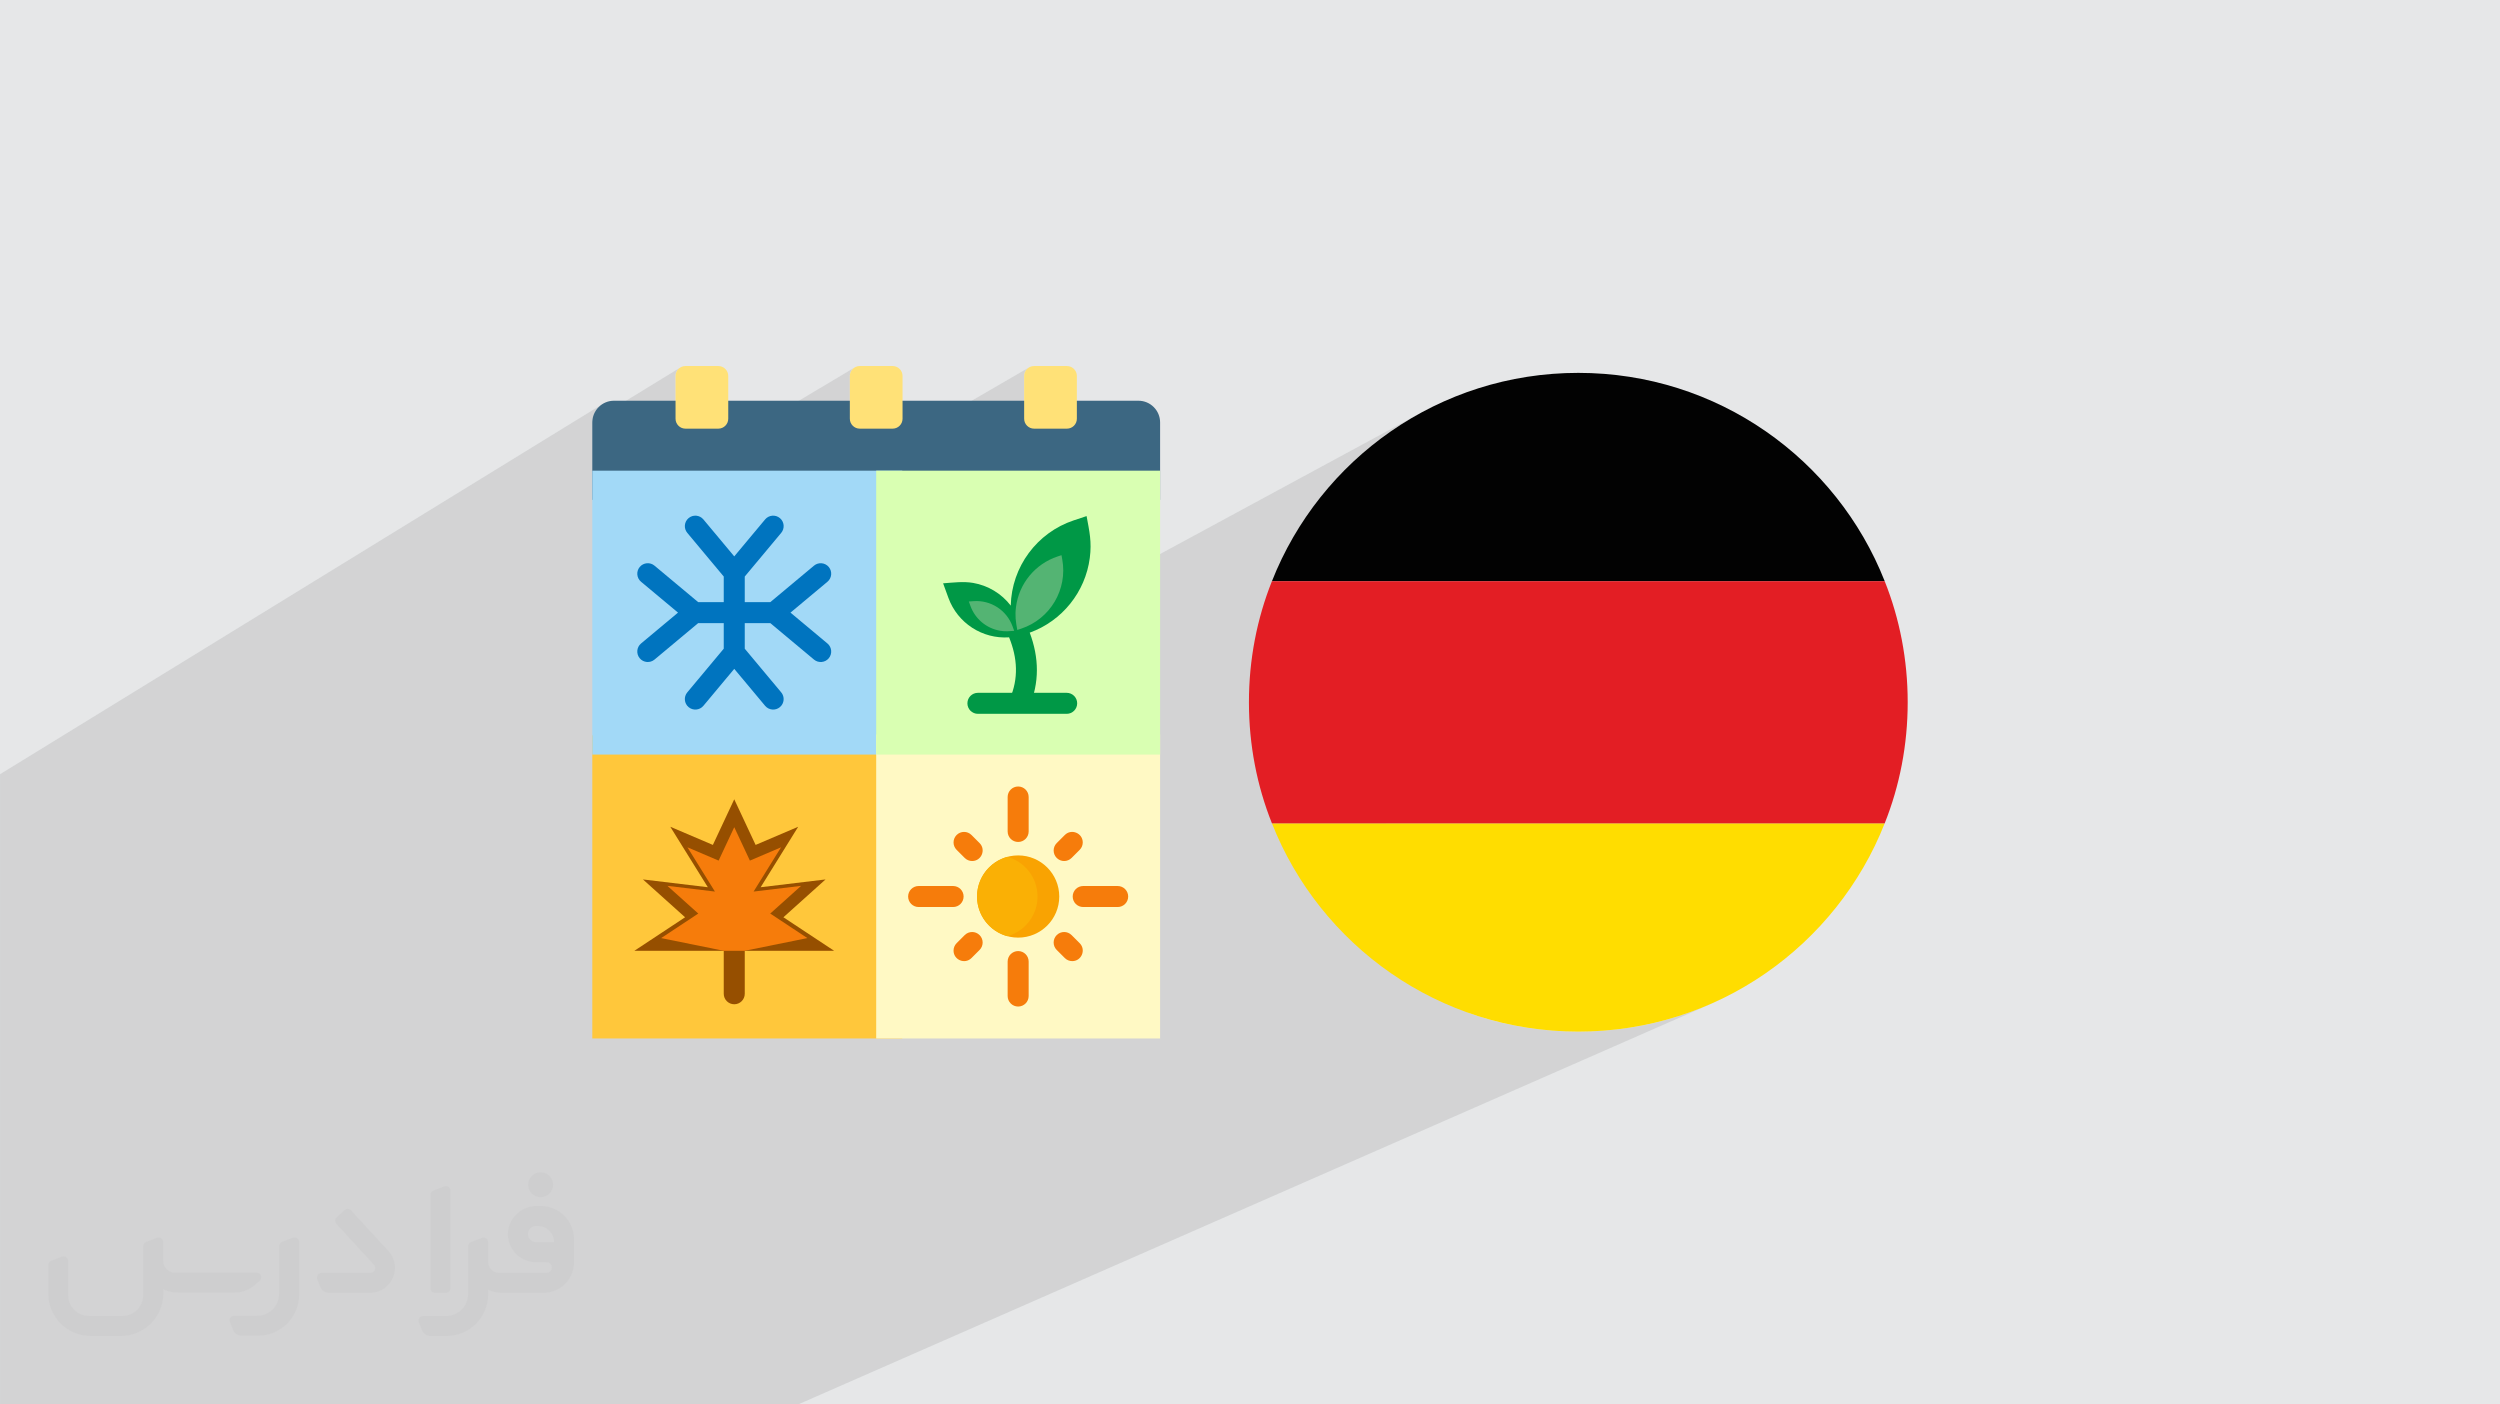 <?xml version="1.0" encoding="UTF-8"?>
<!DOCTYPE svg PUBLIC "-//W3C//DTD SVG 1.0//EN" "http://www.w3.org/TR/2001/REC-SVG-20010904/DTD/svg10.dtd">
<!-- Creator: CorelDRAW -->
<svg xmlns="http://www.w3.org/2000/svg" xml:space="preserve" width="94.192mm" height="52.917mm" version="1.0" style="shape-rendering:geometricPrecision; text-rendering:geometricPrecision; image-rendering:optimizeQuality; fill-rule:evenodd; clip-rule:evenodd"
viewBox="0 0 9404.92 5283.66"
 xmlns:xlink="http://www.w3.org/1999/xlink"
 xmlns:xodm="http://www.corel.com/coreldraw/odm/2003">
 <defs>
  <style type="text/css">
   <![CDATA[
    .fil10 {fill:#FFF9C4}
    .fil8 {fill:#A2D9F7}
    .fil15 {fill:#54B473}
    .fil14 {fill:#009846}
    .fil9 {fill:#0074BF}
    .fil6 {fill:#3C6782}
    .fil4 {fill:#964F00}
    .fil13 {fill:#D9FFB2}
    .fil5 {fill:#F67C0B}
    .fil11 {fill:#F9A302}
    .fil12 {fill:#FAB005}
    .fil3 {fill:#FFC73B}
    .fil7 {fill:#FFE177}
    .fil18 {fill:#E31E24;fill-rule:nonzero}
    .fil16 {fill:#020202;fill-rule:nonzero}
    .fil17 {fill:#FFDD00;fill-rule:nonzero}
    .fil2 {fill:#373435;fill-rule:nonzero;fill-opacity:0.031}
    .fil1 {fill:#2B2A29;fill-opacity:0.102}
    .fil0 {fill:#E6E7E8}
   ]]>
  </style>
 </defs>
 <g id="Layer_x0020_1">
  <polygon class="fil0" points="-0,0 9404.92,0 9404.92,5283.66 -0,5283.66 "/>
  <path class="fil1" d="M2545.76 1397.1l32.86 -20.12 -32.86 20.12 -1.46 2.68 -2.18 6.98 -0.76 7.49 0 161.04 0.76 7.49 2.18 6.98 3.44 6.33 4.56 5.51 5.51 4.56 6.33 3.44 6.98 2.19 7.49 0.76 123.76 0 7.49 -0.76 6.98 -2.18 4.07 -2.23 -142.3 -230.4 142.3 230.4 2.26 -1.23 -2.2 1.32 31.36 50.78 461.22 -274.88 -5.52 4.55 -4.55 5.52 -1.56 2.86 32.43 -19.32 -32.43 19.32 -1.9 3.47 -2.18 6.98 -0.76 7.49 0 161.04 0.76 7.49 2.18 6.98 3.45 6.33 4.55 5.51 5.52 4.56 6.33 3.44 6.98 2.19 7.49 0.76 123.76 0 7.48 -0.76 6.99 -2.18 6.32 -3.45 -470.86 274.42 104.4 0 397.26 -230.52 -175.35 -273.08 175.35 273.08 459.58 -266.69 -5.52 4.55 -4.55 5.52 -1.15 2.11 32.02 -18.57 -32.02 18.57 -2.31 4.22 -2.18 6.98 -0.76 7.49 0 161.04 0.76 7.49 2.18 6.98 3.45 6.33 4.55 5.51 5.52 4.56 6.33 3.44 6.98 2.19 7.49 0.76 123.76 0 7.49 -0.76 6.98 -2.18 6.33 -3.45 -478.68 271.68 1.77 2.75 681.14 0 -348.79 -503.6 348.79 503.6 125.37 0 -90.81 49.89 102.15 147.48 -344.37 186.42 9.06 -12.06 12.79 -19.7 11.45 -20.56 10.06 -21.35 8.61 -22.08 7.11 -22.74 5.55 -23.33 3.94 -23.85 1.28 -11.17 0.9 -10.72 0.54 -10.32 0.2 -9.98 -0.11 -9.71 -0.39 -9.49 -0.66 -9.33 -0.28 -2.92 172.17 -94.59 102.15 147.48 974.03 -527.28 -39.91 22.5 -38.98 23.91 -38 25.29 -37.01 26.64 -35.97 27.96 -34.89 29.23 -33.79 30.46 -32.63 31.67 -31.46 32.85 -30.24 33.98 -29 35.09 -27.72 36.15 -26.39 37.18 -25.03 38.18 -23.65 39.14 -22.23 40.07 -20.76 40.97 -19.27 41.83 -17.74 42.65 2305.24 0 -1877.36 910.86 1877.36 0 -1529.08 692.32 28.96 41.81 16.69 4.95 45.47 11.62 46.12 9.92 46.75 8.21 47.33 6.44 47.88 4.64 48.4 2.81 48.87 0.95 48.87 -0.95 48.4 -2.81 47.88 -4.64 47.33 -6.44 46.74 -8.21 46.13 -9.92 45.47 -11.62 44.78 -13.29 44.05 -14.9 43.3 -16.5 42.51 -18.04 -684.84 300.51 837.74 1209.53 -837.74 -1209.53 -617.75 271.07 602.64 938.46 -602.64 -938.46 -121.45 53.29 502.2 885.17 -502.2 -885.17 -451.73 198.22 424.29 686.95 -424.29 -686.95 -460.75 202.18 312.01 484.77 -312.01 -484.77 -1104.76 484.77 -230.22 0 -510.31 0 -829.76 0 -683.69 0 -44.56 0 -84.81 0 -44.82 0 -57.37 0 -29.3 0 -14.38 0 -35.69 0 -27.55 0 -24.22 0 -15.93 0 -2.1 0 -5.72 0 -9.15 0 -40.15 0 -44.18 0 -1.83 0 -2.38 0 -21.5 0 -5.19 0 -80.33 0 -7.72 0 -8.5 0 -51.57 0 -10.39 0 -78.43 0 0 -27.11 0 -1.77 0 -12.68 0 -17.1 0 -1.44 0 -19.24 0 -22.94 0 -11.79 0 -1.79 0 -7.77 0 -6.55 0 -5.19 0 -2.9 0 -0.08 0 -22.87 0 -14.18 0 -6.19 0 -5.12 0 -4.07 0 -11.44 0 -10.01 0 -12.28 0 -8.86 0 -1.27 0 -29.1 0 -2.52 0 -23.67 0 -1.14 0 -11.17 0 -8.99 0 -30.51 0 -4.1 0 -18.09 0 -6.79 0 -4.01 0 -53.08 0 -4.35 0 -17.44 0 -3.97 0 -17.07 0 -17.06 0 -19.92 0 -7.29 0 -26.91 0 -16.44 0 -9.91 0 -6.73 0 -9.14 0 -14.52 0 -13.11 0 -6.36 0 -21.42 0 -34.66 0 -9.44 0 -0.98 0 -10.61 0 -13.19 0 -3.25 0 -1.12 0 -37.34 0 -37.89 0 -19.74 0 -3.62 0 -0.11 0 -20.79 0 -3.1 0 -3.38 0 -2.64 0 -2.5 0 -24.64 0 -48.63 0 -13.02 0 -14.48 0 -54.66 0 -6.29 0 -2.72 0 -1.91 0 -0.76 0 -5.75 0 -40.62 0 -11.43 0 -11.65 0 -1.36 0 -1.29 0 -7.61 0 -5.6 0 -24.49 0 -13.08 0 -19.36 0 -2.65 0 -44.45 0 -21.36 0 -44.3 0 -3.05 0 -34.25 0 -32.88 0 -17.77 0 -21.62 0 -6.58 0 -5.57 0 -4.54 0 -10.28 0 -0.65 0 -11.41 0 -9.1 0 -18.42 0 -9.43 0 -11.98 0 -37.47 0 -7.6 0 -3.78 0 -71.32 0 -11.9 0 -12.18 0 -27.19 0 -2.11 0 -13.22 0 -4.79 0 -6.22 0 -47 0 -4.94 0 -6.17 0 -27.04 0 -29.32 0 -2.91 0 -33.95 0 -14.44 0 -139.77 0 -13.07 0 -5.2 0 -61.52 0 -5.38 0 -14.53 0 -51.51 0 -47.88 0 -5.38 0 -143.66 0 -12.89 0 -2.36 0 -3.3 0 -37.69 2264.18 -1391.04 -12.06 9.95 -9.95 12.06 -7.53 13.82 -4.76 15.26 -1.27 12.45 329.22 -201.66 -5.52 4.55 -4.56 5.52 -1.99 3.65zm175.22 210.37l-456 273.11 114.34 0 373.03 -222.32 -31.36 -50.78zm830.16 273.11l6.61 0 -1.77 -2.75 -4.84 2.75zm2009.97 1909.01l-41.96 18.99 42.83 14.48 28.09 8.34 -28.96 -41.81z"/>
  <g id="_2418508717920">
   <path class="fil2" d="M1125.4 4672.59l0 197.03c0,20.41 -3.74,40.82 -11.66,59.56 -7.92,18.74 -19.16,36.25 -33.74,50.4 -14.58,14.58 -31.65,25.82 -50.4,33.74 -18.74,7.92 -39.15,11.66 -59.56,11.66l-60.82 0c-7.08,0 -14.16,-2.08 -19.99,-6.25 -5.83,-4.16 -10.41,-9.58 -12.92,-16.25l-11.24 -29.16c-0.83,-2.5 -1.25,-5.41 -1.25,-8.33 0,-2.92 1.25,-5.42 2.92,-7.92 1.67,-2.5 3.74,-4.16 6.25,-5.41 2.5,-1.25 5.41,-2.09 7.91,-1.67l86.23 0c22.08,0 42.91,-8.75 58.73,-24.57 15.41,-15.42 24.15,-36.65 24.15,-58.73l0 -179.12c0,-3.33 1.26,-6.66 3.33,-9.58 2.09,-2.92 5,-5 7.92,-6.25l40.82 -15.83c2.5,-0.84 5.41,-1.25 8.33,-0.84 2.92,0.42 5.42,1.26 7.5,2.92 2.09,1.67 4.17,3.75 5.42,6.25 1.25,2.92 2.08,5.83 2.08,8.33z"/>
   <path class="fil2" d="M2033.88 4536.8l-15 0c-59.57,0 -109.13,48.73 -108.31,107.88 0.42,27.5 12.08,54.16 31.66,73.32 19.57,19.57 46.23,30.4 74.14,30.4l39.57 0c5.42,0 10.41,2.08 14.17,5.83 3.74,3.74 5.83,8.75 5.83,14.16 0,5.42 -2.09,10.41 -5.83,14.17 -3.75,3.74 -8.75,5.83 -14.17,5.83l-179.11 0c-10.83,0 -20.83,-4.58 -28.33,-12.08 -7.5,-7.5 -11.66,-17.91 -12.08,-28.33l0 -74.98c0,-2.92 -0.83,-5.41 -2.08,-7.92 -1.25,-2.5 -3.33,-4.57 -5.42,-6.24 -2.08,-1.67 -4.99,-2.51 -7.5,-2.92 -2.92,-0.42 -5.41,0 -8.33,0.83l-41.24 15.83c-2.92,1.25 -5.83,3.33 -7.92,6.25 -2.08,2.92 -2.92,6.25 -2.92,9.58l0 179.12c0,22.08 -8.75,43.32 -24.15,58.73 -15.42,15.42 -36.65,24.57 -58.73,24.57l-86.64 0.01c-2.92,0 -5.42,0.83 -7.92,2.08 -2.5,1.25 -4.58,3.33 -6.25,5.42 -1.66,2.5 -2.5,4.99 -2.92,7.5 -0.41,2.92 0,5.41 1.26,8.33l11.24 29.16c2.5,6.67 7.08,12.5 12.91,16.66 5.83,4.16 12.91,6.25 20,5.83l60.81 0c41.24,0 80.81,-16.25 109.97,-45.82 29.16,-29.16 45.81,-68.74 45.81,-109.97l0 -18.32c15.84,7.91 33.33,12.08 50.82,12.08l157.03 0c30.41,0 59.99,-12.08 81.65,-33.74 21.66,-21.67 33.74,-50.82 33.74,-81.65l0 -85.81c0,-33.32 -13.33,-65.39 -36.65,-89.14 -23.74,-23.74 -55.82,-36.65 -89.14,-36.65zm50.39 136.2l-66.64 0c-7.92,0 -15.42,-2.5 -21.25,-7.91 -5.83,-5.42 -9.59,-12.5 -10.41,-20.42 0,-4.16 0.42,-8.75 2.08,-12.91 1.67,-4.16 3.75,-7.91 6.67,-10.82 5.83,-5.42 13.75,-8.76 21.66,-8.76l7.09 0c16.25,0 31.65,6.25 42.9,17.91 11.66,11.25 17.91,26.66 17.91,42.91z"/>
   <path class="fil2" d="M1694.39 4478.9l0 367.39c0,2.08 -0.42,4.57 -1.25,6.66 -0.84,2.09 -2.09,4.16 -3.75,5.83 -1.67,1.67 -3.33,2.92 -5.41,3.74 -2.09,0.84 -4.16,1.26 -6.67,1.26l-40.82 0c-2.08,0 -4.58,-0.42 -6.66,-1.26 -2.09,-0.83 -4.16,-2.08 -5.42,-3.74 -1.66,-1.67 -2.92,-3.74 -3.74,-5.83 -0.83,-2.09 -1.25,-4.58 -1.25,-6.66l0 -351.57c0,-3.32 0.83,-6.66 2.92,-9.58 2.08,-2.92 4.58,-5 7.91,-6.25l40.83 -15.83c2.5,-0.84 5.41,-1.25 8.33,-1.25 2.92,0.41 5.41,1.25 7.5,2.92 2.5,1.66 4.16,3.74 5.41,6.24 1.25,2.09 2.09,5 2.09,7.92z"/>
   <path class="fil2" d="M1391.56 4863.79l-153.7 0c-7.08,0 -14.17,-2.09 -20,-6.25 -5.83,-4.16 -10.41,-9.99 -13.33,-16.66l-11.24 -28.74c-0.83,-2.51 -1.25,-5.42 -0.83,-8.34 0.41,-2.92 1.25,-5.41 2.92,-7.91 1.66,-2.51 3.74,-4.16 6.24,-5.42 2.51,-1.25 5.42,-2.08 7.92,-2.08l184.11 0c3.33,0 6.66,-1.25 9.58,-2.92 2.93,-2.09 5,-4.58 6.67,-7.92 1.25,-3.33 1.67,-6.66 1.25,-9.99 -0.42,-3.33 -2.08,-6.67 -4.16,-9.17l-141.63 -154.12c-2.92,-3.33 -4.58,-7.92 -4.58,-12.5 0,-4.58 2.09,-8.75 5.83,-12.08l29.58 -27.49c3.33,-2.92 7.92,-4.58 12.5,-4.58 4.58,0.42 8.75,2.09 12.08,5.83l140.37 152.87c55.41,59.57 12.5,157.46 -69.56,157.46z"/>
   <path class="fil2" d="M977.53 4817.97l-20 17.07c-20.83,17.91 -47.49,27.91 -74.98,27.91l-211.19 0c-19.57,0 -39.15,-4.16 -57.06,-12.49l0 16.25c0,20.82 -4.16,41.65 -12.08,60.81 -7.91,19.16 -19.57,36.65 -34.57,51.65 -14.58,14.58 -32.07,26.24 -51.65,34.58 -19.16,7.91 -39.99,12.07 -60.82,12.07l-114.55 0.01c-20.83,0 -41.66,-4.17 -60.82,-12.08 -19.16,-7.92 -36.65,-19.58 -51.65,-34.58 -14.58,-14.58 -26.24,-32.07 -34.57,-51.65 -7.92,-19.16 -12.08,-39.98 -12.08,-60.81l0 -107.89c0,-3.33 1.25,-6.66 2.92,-9.58 2.09,-2.92 4.58,-5 7.92,-6.25l40.82 -15.83c2.5,-0.84 5.41,-1.26 8.33,-0.84 2.92,0.42 5.42,1.25 7.5,2.92 2.09,1.67 4.16,3.75 5.42,6.25 1.25,2.5 2.08,5 2.08,7.92l0 128.71c0,20.83 8.34,40.82 22.92,55.41 14.58,14.58 34.57,22.91 55.4,22.91l125.79 0c20.83,0 40.41,-8.34 54.99,-22.92 14.58,-14.58 22.92,-34.57 22.92,-55.4l0 -184.11c0,-3.33 1.25,-6.67 2.92,-9.59 2.08,-2.92 4.57,-4.99 7.91,-6.24l40.82 -15.84c2.51,-0.83 5.42,-1.25 8.34,-0.83 2.92,0.42 5.41,1.25 7.91,2.92 2.51,1.67 4.17,3.74 5.42,6.25 1.25,2.5 2.08,5.41 2.08,7.91l0 70.4c0,11.66 4.58,23.32 12.92,31.65 8.33,8.34 19.57,13.33 31.65,13.33l307.4 0c3.33,0 7.09,0.84 9.59,2.92 2.92,2.09 5,5 6.25,7.92 1.25,3.33 1.25,6.66 0.41,10.41 0,3.74 -2.08,6.66 -4.57,8.75z"/>
   <path class="fil2" d="M2033.88 4503.89c25.82,0 47.07,-21.25 47.07,-47.07 0,-25.83 -21.25,-47.07 -47.07,-47.07 -25.83,0 -47.08,21.24 -47.08,47.07 0,25.82 21.25,47.07 47.08,47.07z"/>
  </g>
  <g id="_2418508720800">
   <polygon class="fil3" points="2228.22,2766.04 3394.27,2766.04 3394.27,3906.68 2228.22,3906.69 "/>
   <path class="fil4" d="M2801.76 3738.47c0,21.83 -17.69,39.52 -39.53,39.52 -21.83,0 -39.52,-17.69 -39.52,-39.52l0 -284.6c0,-21.83 17.69,-39.53 39.52,-39.53 21.84,0 39.53,17.7 39.53,39.53l0 284.6z"/>
   <path class="fil4" d="M2947.17 3450.78l190.78 126.05c-250.48,0 -500.96,0 -751.45,0l190.79 -126.05 -158.54 -142.36 244.12 29.3 -141.19 -227.47 160.17 68.31 80.38 -171.67 80.37 171.67 160.18 -68.31 -141.19 227.48 244.12 -29.31 -158.54 142.36z"/>
   <polygon class="fil5" points="2801.76,3576.82 2722.71,3576.82 2487.22,3529.04 2626.86,3436.78 2510.82,3332.58 2689.51,3354.02 2586.16,3187.52 2703.41,3237.52 2762.24,3111.87 2821.06,3237.52 2938.29,3187.52 2834.96,3354.02 3013.65,3332.58 2897.59,3436.78 3037.24,3529.04 "/>
   <path class="fil6" d="M2228.22 1880.58l2136.05 0 0 -291.65c0,-44.76 -36.62,-81.39 -81.39,-81.39l-1973.27 0c-44.76,0 -81.39,36.62 -81.39,81.39l0 291.65 0 0z"/>
   <path class="fil7" d="M3890.1 1376.99l123.76 0c20.5,0 37.26,16.76 37.26,37.26l0 161.04c0,20.5 -16.77,37.26 -37.26,37.26l-123.76 0c-20.5,0 -37.26,-16.77 -37.26,-37.26l0 -161.04c0,-20.5 16.76,-37.26 37.26,-37.26l0 0zm-1311.48 0l123.76 0c20.5,0 37.26,16.76 37.26,37.26l0 161.04c0,20.5 -16.76,37.26 -37.26,37.26l-123.76 0c-20.5,0 -37.25,-16.77 -37.25,-37.26l0 -161.04c0,-20.5 16.76,-37.26 37.25,-37.26l0 0zm655.75 0l123.76 0c20.49,0 37.25,16.76 37.25,37.26l0 161.04c0,20.5 -16.76,37.26 -37.25,37.26l-123.76 0c-20.5,0 -37.26,-16.77 -37.26,-37.26l0 -161.04c0,-20.5 16.76,-37.26 37.26,-37.26l0 0z"/>
   <polygon class="fil8" points="2228.22,1770.64 3394.27,1770.64 3394.27,2838.66 2228.22,2838.66 "/>
   <path class="fil9" d="M2585.58 2004.67c-13.99,-16.72 -11.77,-41.61 4.93,-55.59 16.71,-13.99 41.61,-11.77 55.59,4.94l116.13 139.09 116.13 -139.09c13.98,-16.72 38.87,-18.93 55.59,-4.94 16.71,13.98 18.92,38.87 4.93,55.59l-137.13 164.23 0 96.22 96.22 0 164.24 -137.13c16.71,-13.98 41.6,-11.76 55.58,4.94 13.99,16.71 11.77,41.61 -4.93,55.59l-139.09 116.13 139.09 116.13c16.71,13.98 18.92,38.87 4.93,55.58 -13.98,16.71 -38.87,18.93 -55.58,4.94l-164.24 -137.13 -96.22 0 0 96.22 137.13 164.24c13.98,16.7 11.77,41.6 -4.94,55.58 -16.71,13.99 -41.6,11.77 -55.59,-4.93l-116.12 -139.1 -116.13 139.1c-13.99,16.71 -38.87,18.92 -55.59,4.93 -16.71,-13.98 -18.93,-38.87 -4.94,-55.58l137.13 -164.24 0 -96.22 -96.22 0 -164.23 137.13c-16.71,13.98 -41.61,11.77 -55.59,-4.94 -13.98,-16.71 -11.77,-41.6 4.94,-55.59l139.09 -116.13 -139.09 -116.12c-16.71,-13.99 -18.93,-38.88 -4.94,-55.59 13.99,-16.71 38.87,-18.93 55.59,-4.94l164.23 137.13 96.23 0 0 -96.22 -137.13 -164.23z"/>
   <polygon class="fil10" points="3296.24,2762.88 4364.26,2762.88 4364.26,3906.69 3296.24,3906.69 "/>
   <circle class="fil11" cx="3830.25" cy="3372.67" r="154.65"/>
   <path class="fil12" d="M3789.4 3521.85c-65.59,-17.91 -113.8,-77.91 -113.8,-149.17 0,-71.27 48.22,-131.27 113.8,-149.18 65.59,17.91 113.81,77.91 113.81,149.18 0,71.27 -48.22,131.26 -113.81,149.17z"/>
   <polygon class="fil13" points="3296.24,1770.64 4364.26,1770.64 4364.26,2838.66 3296.24,2838.66 "/>
   <path class="fil14" d="M3873.82 2380.05c35.25,93.72 37.59,188.75 -3.06,281.58l-72.26 -31.5c33.94,-77.5 29.33,-154.51 -2.34,-232.47 -100.53,6.8 -193.71,-53.57 -228.21,-148.31l-20.01 -54.96c38.23,-2.74 75.77,-7.84 112.82,-1.53 56.21,9.58 107.02,40.24 141.68,85.43 3.24,-145.81 98.42,-274.62 237.09,-320.77l48.17 -16.04c10.55,57.36 19.99,96.27 12.11,157.21 -16.62,128.53 -104.32,237.38 -225.99,281.34l0 0z"/>
   <path class="fil14" d="M3678.87 2685.4c-21.83,0 -39.53,-17.7 -39.53,-39.53 0,-21.83 17.7,-39.53 39.53,-39.53l333.9 0c21.83,0 39.53,17.7 39.53,39.53 0,21.83 -17.7,39.53 -39.53,39.53l-333.9 0z"/>
   <path class="fil5" d="M3416.34 3372.67c0,21.84 17.68,39.53 39.53,39.53l129.64 0c21.83,0 39.53,-17.69 39.53,-39.53 0,-21.83 -17.69,-39.53 -39.53,-39.53l-129.64 0c-21.84,0 -39.53,17.7 -39.53,39.53zm238.36 231.45l30.44 -30.44c15.44,-15.44 15.44,-40.47 0,-55.91 -15.45,-15.45 -40.46,-15.44 -55.91,0l-30.44 30.44c-7.72,7.73 -11.58,17.84 -11.58,27.96 0.01,35.16 42.68,52.76 67.49,27.95zm215.08 142.93l0 -129.64c0,-21.84 -17.7,-39.53 -39.53,-39.53 -21.84,0 -39.53,17.69 -39.53,39.53l0 129.64c0,21.83 17.69,39.53 39.53,39.53 21.83,-0.01 39.53,-17.7 39.53,-39.53zm191.93 -198.83l-30.45 -30.45c-15.45,-15.44 -40.47,-15.43 -55.91,0 -15.43,15.44 -15.43,40.47 0,55.91l30.45 30.45c7.73,7.72 17.83,11.57 27.96,11.57 35.14,0 52.76,-42.66 27.95,-67.48zm142.92 -215.08l-129.65 0c-21.83,0 -39.53,17.7 -39.53,39.53 0,21.84 17.69,39.53 39.53,39.53l129.65 0c21.84,0 39.53,-17.68 39.53,-39.53 0,-21.84 -17.7,-39.53 -39.53,-39.53zm-198.83 -191.93l-30.45 30.45c-15.43,15.43 -15.43,40.46 0,55.91 15.46,15.44 40.48,15.42 55.91,0l30.45 -30.45c7.71,-7.72 11.57,-17.84 11.57,-27.96 -0.01,-34.92 -42.53,-52.89 -67.48,-27.95zm-215.08 -142.92l0 129.64c0,21.84 17.69,39.53 39.53,39.53 21.83,0 39.53,-17.69 39.53,-39.53l0 -129.64c0,-21.83 -17.7,-39.53 -39.53,-39.53 -21.84,0 -39.53,17.69 -39.53,39.53zm-191.93 198.83l30.44 30.45c7.73,7.72 17.83,11.57 27.96,11.57 35.14,0 52.76,-42.67 27.95,-67.48l-30.44 -30.45c-15.45,-15.44 -40.47,-15.43 -55.91,0 -15.43,15.43 -15.44,40.46 0,55.91z"/>
   <path class="fil15" d="M3996.11 2104.02c20.83,113.13 -45.03,224.52 -154.17,260.86l-14.94 4.97c-5.85,-31.78 -9.13,-53.47 -4.79,-86.96 11.34,-87.73 72.34,-161.48 156.12,-189.36l14.93 -4.97 2.85 15.47zm-333.35 157.5c64.41,-4.61 124.23,33.94 146.34,94.67l6.21 17.03c-19.56,1.4 -32.68,3.05 -52.9,-0.4 -51.14,-8.72 -93.78,-44.23 -111.53,-92.97l-6.2 -17.03 18.08 -1.3z"/>
   <path class="fil16" d="M7090.19 2186.41l-2305.24 0c180.96,-459.17 628.91,-783.68 1152.63,-783.68 523.71,0 971.65,324.51 1152.62,783.68z"/>
   <path class="fil17" d="M7090.19 3097.27c-180.95,459.17 -628.91,783.67 -1152.62,783.67 -523.72,0 -971.66,-324.5 -1152.63,-783.67l2305.24 0z"/>
   <path class="fil18" d="M7176.69 2641.84c0,160.86 -30.39,314.68 -86.51,455.43l-2305.24 0c-56.12,-140.75 -86.51,-294.59 -86.51,-455.43 0,-160.85 30.39,-314.68 86.51,-455.43l2305.24 0c56.12,140.75 86.51,294.58 86.51,455.43z"/>
  </g>
 </g>
</svg>
